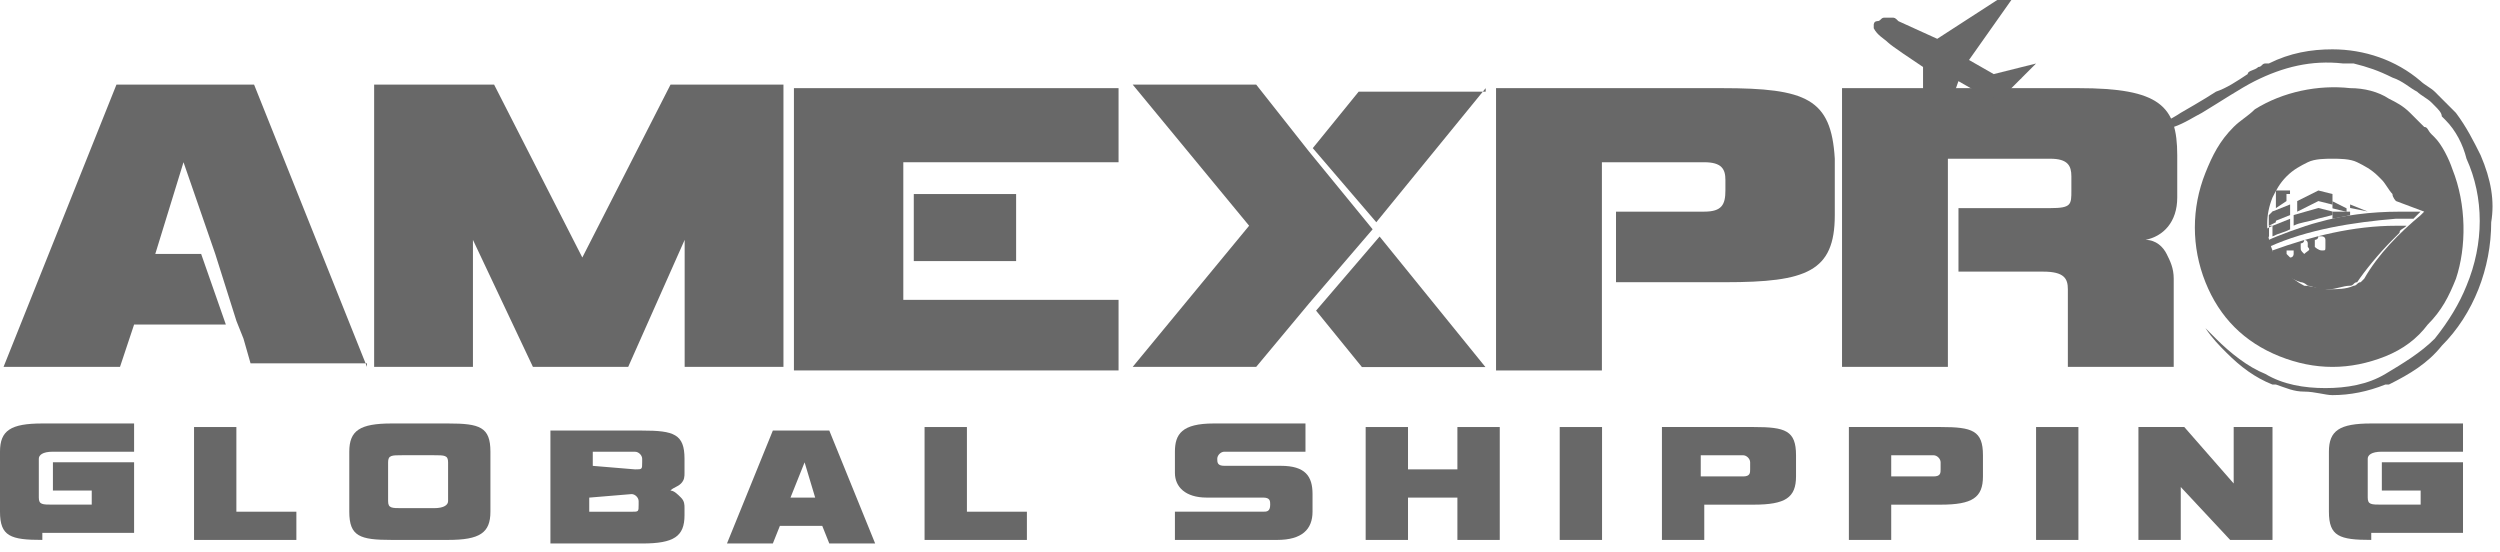 <svg xmlns="http://www.w3.org/2000/svg" width="154" height="34" viewBox="0 0 154 34" fill="none"><path d="M151.07 10.429C150.853 9.777 150.418 8.907 149.984 8.472L149.766 8.255C149.549 8.038 149.549 7.82 149.332 7.82C149.114 7.603 149.114 7.603 149.114 7.603C148.897 7.386 148.679 7.168 148.462 6.951C148.027 6.516 147.593 6.299 147.158 6.081C146.506 5.647 145.636 5.429 144.767 5.429C142.811 5.212 140.637 5.647 138.898 6.734C138.464 7.168 138.029 7.386 137.594 7.82C136.725 8.69 136.29 9.559 135.855 10.646C134.986 12.82 134.986 15.211 135.855 17.384C136.725 19.558 138.246 21.079 140.42 21.949C141.507 22.383 142.593 22.601 143.68 22.601C144.767 22.601 145.854 22.383 146.941 21.949C148.027 21.514 148.897 20.862 149.549 19.992C150.418 19.123 150.853 18.254 151.288 17.167C151.94 15.211 151.94 12.602 151.07 10.429ZM149.332 13.037C149.332 13.254 149.332 13.254 149.332 13.037L149.114 13.254C147.81 14.341 146.506 15.645 145.636 17.167L145.419 17.384C145.202 17.384 145.202 17.602 144.984 17.602C144.55 17.819 143.898 17.819 143.463 17.819C143.028 17.819 142.376 17.602 141.941 17.602C141.072 17.167 140.202 16.297 139.985 15.428C139.55 14.341 139.55 13.254 139.985 12.168C140.202 11.733 140.42 11.298 140.855 10.863C141.289 10.429 141.724 10.211 142.159 9.994C142.593 9.777 143.245 9.777 143.68 9.777C144.115 9.777 144.767 9.777 145.202 9.994C145.636 10.211 146.071 10.429 146.506 10.863L146.723 11.081C146.941 11.298 147.158 11.733 147.375 11.95C147.375 12.168 147.593 12.385 147.593 12.385L149.332 13.037Z" fill="#686868"></path><path d="M132.162 14.776C133.249 14.559 134.118 13.689 134.118 12.168V9.56C134.118 6.516 133.031 5.43 128.032 5.43H113.469V22.601H119.99V16.732V12.82V9.777H126.293C127.38 9.777 127.597 10.212 127.597 10.864V11.733C127.597 12.603 127.597 12.82 126.293 12.82H120.642V16.732H125.858C127.162 16.732 127.38 17.167 127.38 17.819V22.601H133.901V17.167C133.901 16.515 133.683 16.08 133.466 15.646C133.249 15.211 132.814 14.776 132.162 14.776Z" fill="#686868"></path><path d="M42.175 22.6V14.775L38.697 22.6H32.828L29.133 14.775V22.6H23.047V5.211H30.437L35.871 15.862L41.305 5.211H48.261V22.6H42.175Z" fill="#686868"></path><path d="M2.608 33.259C0.652 33.259 0 33.041 0 31.52V27.825C0 26.521 0.652 26.086 2.608 26.086H8.26V27.825H3.26C2.608 27.825 2.391 28.042 2.391 28.259V30.651C2.391 31.085 2.608 31.085 3.26 31.085H5.651V30.216H3.26V28.477H8.26V32.824H2.608V33.259Z" fill="#686868"></path><path d="M11.953 33.26V26.305H14.561V31.521H18.257V33.26H11.953Z" fill="#686868"></path><path d="M24.124 33.259C22.168 33.259 21.516 33.041 21.516 31.52V27.825C21.516 26.521 22.168 26.086 24.124 26.086H27.602C29.558 26.086 30.21 26.303 30.21 27.825V31.52C30.21 32.824 29.558 33.259 27.602 33.259H24.124ZM27.602 28.477C27.602 28.042 27.384 28.042 26.732 28.042H24.776C24.124 28.042 23.907 28.042 23.907 28.477V30.868C23.907 31.303 24.124 31.303 24.776 31.303H26.732C27.384 31.303 27.602 31.085 27.602 30.868V28.477Z" fill="#686868"></path><path d="M42.166 31.74C42.166 33.044 41.514 33.479 39.558 33.479H33.906V26.523H39.558C41.514 26.523 42.166 26.741 42.166 28.262V29.132C42.166 29.349 42.166 29.567 41.949 29.784C41.731 30.001 41.514 30.001 41.297 30.219C41.514 30.219 41.731 30.436 41.949 30.653C42.166 30.871 42.166 31.088 42.166 31.305V31.74ZM39.123 28.914C39.558 28.914 39.558 28.914 39.558 28.48V28.262C39.558 28.045 39.34 27.828 39.123 27.828H36.515V28.697L39.123 28.914ZM36.297 30.653V31.523H38.906C39.34 31.523 39.34 31.523 39.34 31.088V30.871C39.34 30.653 39.123 30.436 38.906 30.436L36.297 30.653Z" fill="#686868"></path><path d="M50.65 32.392H48.042L47.607 33.479H44.781L47.607 26.523H51.085L53.91 33.479H51.085L50.65 32.392ZM48.694 30.653H50.215L49.563 28.48L48.694 30.653Z" fill="#686868"></path><path d="M56.953 33.26V26.305H59.562V31.521H63.257V33.26H56.953Z" fill="#686868"></path><path d="M72.375 33.259V31.52H77.809C78.026 31.52 78.244 31.52 78.244 31.085C78.244 30.868 78.244 30.651 77.809 30.651H74.331C73.027 30.651 72.375 29.998 72.375 29.129V27.825C72.375 26.738 72.81 26.086 74.766 26.086H80.417V27.825H75.418C75.201 27.825 74.983 28.042 74.983 28.259C74.983 28.477 74.983 28.694 75.418 28.694H78.896C80.417 28.694 80.852 29.346 80.852 30.433V31.52C80.852 32.607 80.2 33.259 78.678 33.259H72.375Z" fill="#686868"></path><path d="M89.776 33.26V30.652H86.733V33.26H84.125V26.305H86.733V28.913H89.776V26.305H92.385V33.26H89.776Z" fill="#686868"></path><path d="M96.078 33.26V26.305H98.686V33.26H96.078Z" fill="#686868"></path><path d="M104.983 31.087V33.26H102.375V26.305H108.026C109.983 26.305 110.635 26.522 110.635 28.044V29.348C110.635 30.652 109.983 31.087 108.026 31.087H104.983ZM107.809 28.478C107.809 28.261 107.592 28.044 107.374 28.044H104.766V29.348H107.374C107.809 29.348 107.809 29.13 107.809 28.913V28.478Z" fill="#686868"></path><path d="M116.499 31.087V33.26H113.891V26.305H119.542C121.498 26.305 122.15 26.522 122.15 28.044V29.348C122.15 30.652 121.498 31.087 119.542 31.087H116.499ZM119.542 28.478C119.542 28.261 119.325 28.044 119.107 28.044H116.499V29.348H119.107C119.542 29.348 119.542 29.13 119.542 28.913V28.478Z" fill="#686868"></path><path d="M125.422 33.26V26.305H128.03V33.26H125.422Z" fill="#686868"></path><path d="M137.378 33.26L134.335 30V33.26H131.727V26.305H134.552L137.595 29.782V26.305H139.986V33.26H137.378Z" fill="#686868"></path><path d="M146.069 33.259C144.113 33.259 143.461 33.041 143.461 31.52V27.825C143.461 26.521 144.113 26.086 146.069 26.086H151.721V27.825H146.721C146.069 27.825 145.852 28.042 145.852 28.259V30.651C145.852 31.085 146.069 31.085 146.721 31.085H149.112V30.216H146.721V28.477H151.721V32.824H146.069V33.259Z" fill="#686868"></path><path d="M148.244 13.906H147.809H147.592C144.984 13.906 142.375 14.558 139.984 15.428V15.645V15.863C140.202 16.08 140.202 16.297 140.419 16.515C140.854 16.949 141.071 17.167 141.723 17.384C141.941 17.384 142.158 17.601 142.158 17.601C142.375 17.601 142.81 17.819 143.027 17.819H143.462C143.897 17.819 144.332 17.601 144.766 17.601C144.984 17.601 144.984 17.384 145.201 17.384C145.636 16.732 146.505 15.645 147.375 14.776C147.592 14.558 147.592 14.558 147.809 14.341C147.809 14.124 148.027 14.124 148.244 13.906ZM141.071 15.863C140.854 15.863 140.854 15.863 141.071 15.863C140.854 15.645 140.854 15.645 140.854 15.645V15.428H141.071H141.289V15.645C141.289 15.645 141.289 15.863 141.071 15.863ZM141.941 15.645C141.723 15.428 141.723 15.428 141.723 15.21V14.993C141.723 14.993 141.941 14.993 141.941 14.776C141.941 14.776 142.158 14.776 142.158 14.993V15.21C142.375 15.428 142.158 15.428 141.941 15.645C142.158 15.645 142.158 15.645 141.941 15.645ZM143.027 15.428C142.81 15.428 142.593 15.21 142.593 15.21V14.993V14.776C142.593 14.776 142.81 14.776 142.81 14.558H143.027C143.027 14.558 143.245 14.558 143.245 14.776V14.993V15.21C143.245 15.428 143.245 15.428 143.027 15.428Z" fill="#686868"></path><path d="M147.8 13.039C146.061 13.039 144.322 13.256 142.801 13.691C141.931 13.909 140.193 14.561 139.758 14.778C139.758 14.778 139.758 14.778 139.758 14.995V15.213C142.149 14.126 144.974 13.691 147.583 13.474H147.8C148.017 13.474 148.452 13.474 148.67 13.474L148.887 13.256L149.104 13.039C148.67 13.039 148.235 13.039 147.8 13.039Z" fill="#686868"></path><path d="M141.065 11.952C141.065 11.734 141.065 11.734 141.065 11.734C141.065 11.734 141.065 11.734 140.847 11.734C140.847 11.734 140.847 11.734 140.63 11.734C140.63 11.734 140.63 11.734 140.413 11.734C140.413 11.734 140.413 11.734 140.195 11.734C140.195 11.734 140.195 11.734 140.195 11.952C140.195 11.952 140.195 11.952 140.195 12.169V12.821L140.847 12.386V11.952H141.065Z" fill="#686868"></path><path d="M139.989 13.906L139.555 14.124C139.555 14.341 139.555 14.558 139.555 14.776L139.772 14.558V13.906H139.989Z" fill="#686868"></path><path d="M139.984 14.563C140.419 14.346 140.636 14.346 141.071 14.129V13.477L139.984 13.911V14.563Z" fill="#686868"></path><path d="M139.975 13.039L139.758 13.256C139.758 13.474 139.758 13.691 139.758 13.909L140.193 13.691V13.039H139.975Z" fill="#686868"></path><path d="M139.984 13.681L141.071 13.246V12.594L139.984 13.028V13.681Z" fill="#686868"></path><path d="M144.766 12.594V12.811L145.852 13.028L144.766 12.594Z" fill="#686868"></path><path d="M142.812 11.734L141.508 12.386V13.039L142.812 12.386L143.681 12.604V11.952L142.812 11.734Z" fill="#686868"></path><path d="M143.68 12.833L144.549 13.05V12.833L143.68 12.398V12.833Z" fill="#686868"></path><path d="M142.811 12.812L141.289 13.247V13.899C141.724 13.682 142.159 13.682 142.811 13.465L143.68 13.247V13.03L142.811 12.812Z" fill="#686868"></path><path d="M143.68 13.474L144.766 13.256V13.039H143.68V13.474Z" fill="#686868"></path><path d="M118.465 9.129V4.13C117.813 3.695 116.509 2.826 116.291 2.608C116.074 2.391 115.639 2.174 115.422 1.739V1.522C115.422 1.522 115.422 1.304 115.639 1.304C115.857 1.304 115.857 1.087 116.074 1.087C116.291 1.087 116.291 1.087 116.509 1.087C116.726 1.087 116.726 1.087 116.943 1.304L119.334 2.391L123.029 0H123.899L121.291 3.695L122.812 4.565L125.42 3.912L123.464 5.869L123.029 8.477L122.16 5.869L120.639 4.999L119.117 9.346L118.465 9.129Z" fill="#686868"></path><path d="M124.56 4.793L122.821 5.227L121.517 4.358L120.865 3.923L122.169 1.967L123.256 0.445H123.039L121.3 1.532L119.344 2.836L116.735 1.532C116.518 1.532 116.518 1.532 116.301 1.315C116.083 1.315 115.866 1.315 115.648 1.315C115.648 1.532 116.083 1.749 116.301 1.967C116.518 2.184 118.474 3.488 118.474 3.488V4.358V6.749V8.488L118.691 8.705L119.126 7.183L119.996 4.575L121.952 5.662L122.604 7.401L122.821 5.662L123.039 5.445L124.56 4.793Z" fill="#686868"></path><path d="M62.593 11.953H56.289V16.083H62.593V11.953Z" fill="#686868"></path><path d="M68.903 9.777V5.43H48.906V22.819H68.903V18.471H55.644V16.298V12.168V9.994H68.903V9.777Z" fill="#686868"></path><path d="M106.067 5.43H92.156V22.819H98.677V9.994H104.981C106.067 9.994 106.285 10.429 106.285 11.081V11.733C106.285 12.603 106.067 13.037 104.981 13.037H99.546V17.384H106.285C111.284 17.384 113.023 16.732 113.023 13.255V9.777C112.805 6.082 111.284 5.43 106.067 5.43Z" fill="#686868"></path><path d="M22.607 22.6L15.651 5.211H7.174L0.219 22.6H7.392L8.261 19.991H13.912L12.391 15.644H9.565L11.304 9.993L13.26 15.644L14.565 19.774L14.999 20.861L15.434 22.382H22.607V22.6Z" fill="#686868"></path><path d="M80.641 9.341L77.381 5.211H69.773L76.946 13.905L69.773 22.6H77.381L80.641 18.687L84.554 14.123L80.641 9.341Z" fill="#686868"></path><path d="M91.518 5.43L84.78 13.689L80.867 9.125L83.693 5.647H91.518V5.43Z" fill="#686868"></path><path d="M91.504 22.613H83.896L81.07 19.135L84.983 14.57L91.504 22.613Z" fill="#686868"></path><path d="M152.806 9.56C152.371 8.69 151.937 7.821 151.284 6.952L151.067 6.734C150.85 6.517 150.632 6.299 150.415 6.082C150.198 5.865 150.198 5.865 149.98 5.647C149.763 5.43 149.328 5.213 149.111 4.995C147.589 3.691 145.633 3.039 143.677 3.039C142.373 3.039 141.069 3.256 139.764 3.909H139.547C139.33 3.909 139.33 4.126 139.112 4.126C138.895 4.343 138.46 4.343 138.46 4.561C137.808 4.995 137.156 5.43 136.504 5.647C135.852 6.082 134.33 6.952 134.33 6.952C133.026 7.821 131.505 8.256 129.766 8.256C127.592 8.256 125.636 7.604 124.114 6.299C123.897 6.082 123.68 6.082 123.68 6.082C123.68 6.082 123.68 6.082 123.68 6.299C124.549 7.169 125.419 7.821 126.505 8.256C127.592 8.69 128.679 8.908 129.983 8.908H130.2H130.418C130.853 8.908 131.07 8.908 131.505 8.69C131.939 8.69 132.591 8.473 133.026 8.256C133.244 8.256 133.678 8.038 133.896 7.821C134.548 7.604 135.2 7.169 135.635 6.952C136.721 6.299 138.025 5.43 138.895 4.995C140.634 4.126 142.373 3.691 144.329 3.909H144.546H144.764H144.981C145.85 4.126 146.503 4.343 147.372 4.778C148.024 4.995 148.459 5.43 148.893 5.647C149.111 5.865 149.546 6.082 149.763 6.299L149.98 6.517C150.198 6.734 150.415 6.952 150.415 7.169L150.632 7.386C151.284 8.038 151.719 8.908 151.937 9.777C153.023 12.168 153.023 14.994 151.937 17.602C151.502 18.689 150.85 19.776 149.98 20.863C149.111 21.732 148.024 22.384 146.937 23.036C145.85 23.688 144.546 23.906 143.242 23.906C141.938 23.906 140.634 23.688 139.547 23.036C138.46 22.602 137.373 21.732 136.504 20.863C136.287 20.645 136.069 20.428 135.852 20.21C136.287 20.863 136.721 21.297 137.156 21.732C138.025 22.602 138.895 23.254 139.982 23.688H140.199C140.851 23.906 141.286 24.123 141.938 24.123C142.59 24.123 143.242 24.34 143.677 24.34C144.764 24.34 145.85 24.123 146.937 23.688H147.155C148.459 23.036 149.546 22.384 150.415 21.297C152.371 19.341 153.458 16.515 153.458 13.69C153.675 12.386 153.458 11.081 152.806 9.56Z" fill="#686868"></path></svg>